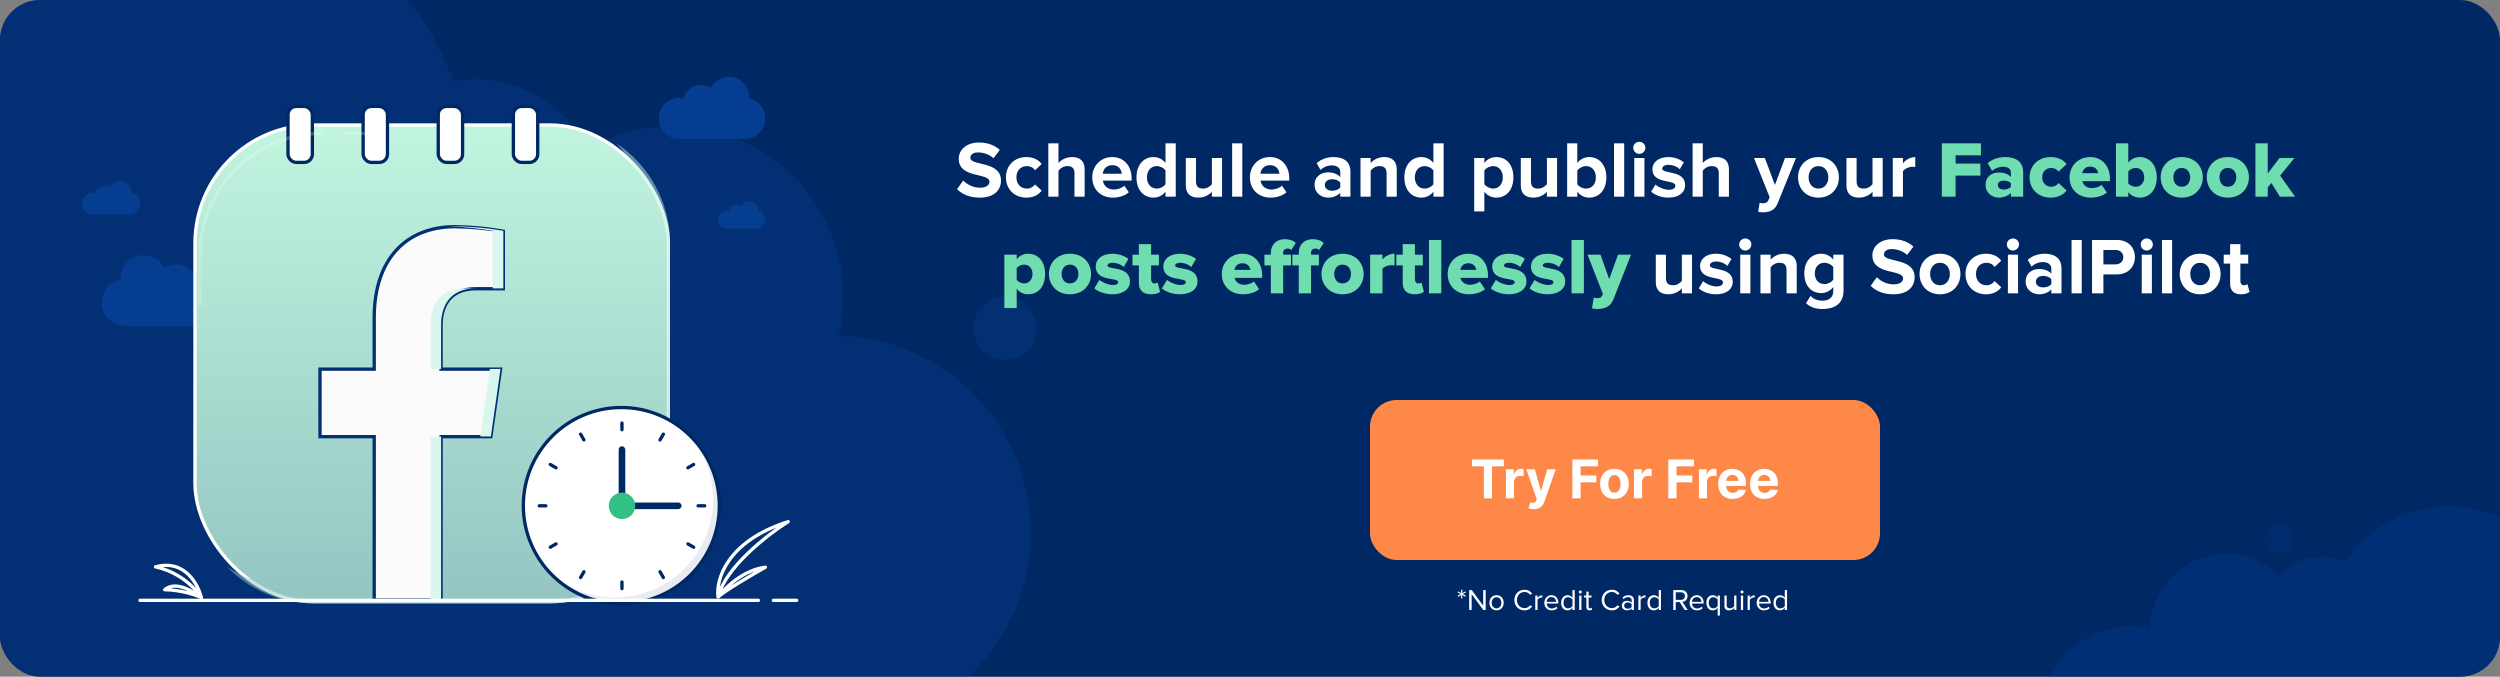 <?xml version="1.0" encoding="UTF-8"?>
<svg xmlns="http://www.w3.org/2000/svg" width="750" height="203" viewBox="0 0 750 203" fill="none">
  <rect x="0" y="0" width="750" height="203" fill="#808080" stroke="none"/>
  <g clip-path="url(#clip0_815_18637)">
    <rect width="750" height="203" rx="8" fill="#002864"></rect>
    <g opacity="0.5">
      <path d="M-28.794 -3.679C-28.328 -1.063 -27.488 1.392 -26.34 3.641C-27.821 3.739 -29.311 3.919 -30.807 4.186C-52.714 8.093 -67.306 29.02 -63.399 50.927C-61.762 60.107 -57.137 68.002 -50.703 73.79C-59.802 81.89 -65.035 93.945 -64.135 106.701C-65.205 106.636 -66.3 106.696 -67.401 106.892C-74.887 108.227 -79.872 115.377 -78.537 122.862C-78.02 125.764 -76.628 128.291 -74.681 130.219C-84.754 140.053 -89.939 154.542 -87.281 169.445C-83.852 188.673 -68.413 202.738 -50.064 205.298C-45.708 221.423 -29.664 231.82 -12.91 228.832C-9.293 228.186 -5.922 226.967 -2.875 225.284C-2.816 225.965 -2.726 226.649 -2.604 227.335C-0.423 239.566 11.261 247.714 23.493 245.532C27.75 244.773 31.512 242.863 34.516 240.18L176.116 234.401C183.655 237.958 192.332 239.292 201.163 237.717C206.036 236.848 210.56 235.163 214.617 232.829L217.852 232.697L218.151 230.55C223.529 226.68 227.888 221.587 230.89 215.752C240.09 218.92 250.201 219.856 260.459 218.026C292.59 212.296 313.992 181.603 308.262 149.472C303.242 121.325 279.066 101.412 251.548 100.758C253.139 94.125 253.418 87.062 252.144 79.918C247.195 52.168 220.688 33.685 192.939 38.634C186.976 39.697 181.442 41.755 176.476 44.608C168.917 30.213 152.809 21.609 135.973 24.247C122.413 -13.612 83.141 -37.285 42.228 -29.988C33.981 -28.518 26.232 -25.889 19.117 -22.3C13.592 -31.011 3.174 -35.984 -7.609 -34.06C-21.849 -31.521 -31.334 -17.918 -28.794 -3.679Z" fill="#053883"></path>
      <path d="M-21.843 249.522C-20.736 255.729 -14.806 259.864 -8.599 258.757C-2.392 257.65 1.742 251.721 0.635 245.513C-0.472 239.306 -6.401 235.172 -12.608 236.279C-18.815 237.386 -22.95 243.315 -21.843 249.522Z" fill="#053883"></path>
    </g>
    <rect x="411" y="120" width="153" height="48" rx="8" fill="#FE8848"></rect>
    <path d="M441.599 139.892V137.864H451.156V139.892H447.594V149.5H445.162V139.892H441.599ZM451.778 149.5V140.773H454.125V142.295H454.216C454.375 141.754 454.642 141.345 455.017 141.068C455.392 140.788 455.824 140.648 456.312 140.648C456.434 140.648 456.564 140.655 456.705 140.67C456.845 140.686 456.968 140.706 457.074 140.733V142.881C456.96 142.847 456.803 142.816 456.602 142.79C456.402 142.763 456.218 142.75 456.051 142.75C455.695 142.75 455.377 142.828 455.097 142.983C454.82 143.134 454.6 143.347 454.438 143.619C454.278 143.892 454.199 144.206 454.199 144.562V149.5H451.778ZM460.085 152.773C459.778 152.773 459.491 152.748 459.222 152.699C458.956 152.653 458.737 152.595 458.562 152.523L459.108 150.716C459.392 150.803 459.648 150.85 459.875 150.858C460.106 150.866 460.305 150.813 460.472 150.699C460.642 150.585 460.78 150.392 460.886 150.119L461.028 149.75L457.898 140.773H460.443L462.25 147.182H462.341L464.165 140.773H466.727L463.335 150.443C463.172 150.913 462.951 151.322 462.67 151.67C462.394 152.023 462.044 152.294 461.619 152.483C461.195 152.676 460.684 152.773 460.085 152.773ZM471.714 149.5V137.864H479.419V139.892H474.175V142.665H478.908V144.693H474.175V149.5H471.714ZM484.331 149.67C483.448 149.67 482.685 149.483 482.041 149.108C481.401 148.729 480.907 148.203 480.558 147.528C480.21 146.85 480.036 146.064 480.036 145.17C480.036 144.269 480.21 143.481 480.558 142.807C480.907 142.129 481.401 141.602 482.041 141.227C482.685 140.848 483.448 140.659 484.331 140.659C485.214 140.659 485.975 140.848 486.615 141.227C487.259 141.602 487.755 142.129 488.104 142.807C488.452 143.481 488.626 144.269 488.626 145.17C488.626 146.064 488.452 146.85 488.104 147.528C487.755 148.203 487.259 148.729 486.615 149.108C485.975 149.483 485.214 149.67 484.331 149.67ZM484.342 147.795C484.744 147.795 485.079 147.682 485.348 147.455C485.617 147.223 485.82 146.909 485.956 146.511C486.096 146.114 486.166 145.661 486.166 145.153C486.166 144.646 486.096 144.193 485.956 143.795C485.82 143.398 485.617 143.083 485.348 142.852C485.079 142.621 484.744 142.506 484.342 142.506C483.937 142.506 483.596 142.621 483.32 142.852C483.047 143.083 482.84 143.398 482.7 143.795C482.564 144.193 482.496 144.646 482.496 145.153C482.496 145.661 482.564 146.114 482.7 146.511C482.84 146.909 483.047 147.223 483.32 147.455C483.596 147.682 483.937 147.795 484.342 147.795ZM490.2 149.5V140.773H492.547V142.295H492.638C492.797 141.754 493.064 141.345 493.439 141.068C493.814 140.788 494.246 140.648 494.734 140.648C494.856 140.648 494.986 140.655 495.126 140.67C495.267 140.686 495.39 140.706 495.496 140.733V142.881C495.382 142.847 495.225 142.816 495.024 142.79C494.823 142.763 494.64 142.75 494.473 142.75C494.117 142.75 493.799 142.828 493.518 142.983C493.242 143.134 493.022 143.347 492.859 143.619C492.7 143.892 492.621 144.206 492.621 144.562V149.5H490.2ZM500.496 149.5V137.864H508.2V139.892H502.956V142.665H507.689V144.693H502.956V149.5H500.496ZM509.669 149.5V140.773H512.016V142.295H512.107C512.266 141.754 512.533 141.345 512.908 141.068C513.283 140.788 513.714 140.648 514.203 140.648C514.324 140.648 514.455 140.655 514.595 140.67C514.735 140.686 514.858 140.706 514.964 140.733V142.881C514.851 142.847 514.694 142.816 514.493 142.79C514.292 142.763 514.108 142.75 513.942 142.75C513.586 142.75 513.268 142.828 512.987 142.983C512.711 143.134 512.491 143.347 512.328 143.619C512.169 143.892 512.089 144.206 512.089 144.562V149.5H509.669ZM519.787 149.67C518.889 149.67 518.116 149.489 517.469 149.125C516.825 148.758 516.329 148.239 515.98 147.568C515.632 146.894 515.457 146.097 515.457 145.176C515.457 144.278 515.632 143.491 515.98 142.812C516.329 142.134 516.819 141.606 517.452 141.227C518.088 140.848 518.834 140.659 519.69 140.659C520.266 140.659 520.802 140.752 521.298 140.938C521.798 141.119 522.234 141.394 522.605 141.761C522.98 142.129 523.272 142.591 523.48 143.148C523.688 143.701 523.793 144.348 523.793 145.091V145.756H516.423V144.256H521.514C521.514 143.907 521.438 143.598 521.287 143.33C521.135 143.061 520.925 142.85 520.656 142.699C520.391 142.544 520.082 142.466 519.73 142.466C519.363 142.466 519.037 142.551 518.753 142.722C518.473 142.888 518.253 143.114 518.094 143.398C517.935 143.678 517.853 143.991 517.849 144.335V145.761C517.849 146.193 517.929 146.566 518.088 146.881C518.251 147.195 518.48 147.438 518.776 147.608C519.071 147.778 519.421 147.864 519.827 147.864C520.096 147.864 520.342 147.826 520.565 147.75C520.789 147.674 520.98 147.561 521.139 147.409C521.298 147.258 521.42 147.072 521.503 146.852L523.741 147C523.628 147.538 523.395 148.008 523.043 148.409C522.694 148.807 522.243 149.117 521.69 149.341C521.141 149.561 520.507 149.67 519.787 149.67ZM529.349 149.67C528.452 149.67 527.679 149.489 527.031 149.125C526.387 148.758 525.891 148.239 525.543 147.568C525.194 146.894 525.02 146.097 525.02 145.176C525.02 144.278 525.194 143.491 525.543 142.812C525.891 142.134 526.382 141.606 527.014 141.227C527.651 140.848 528.397 140.659 529.253 140.659C529.829 140.659 530.365 140.752 530.861 140.938C531.361 141.119 531.796 141.394 532.168 141.761C532.543 142.129 532.834 142.591 533.043 143.148C533.251 143.701 533.355 144.348 533.355 145.091V145.756H525.986V144.256H531.077C531.077 143.907 531.001 143.598 530.849 143.33C530.698 143.061 530.488 142.85 530.219 142.699C529.954 142.544 529.645 142.466 529.293 142.466C528.925 142.466 528.599 142.551 528.315 142.722C528.035 142.888 527.815 143.114 527.656 143.398C527.497 143.678 527.416 143.991 527.412 144.335V145.761C527.412 146.193 527.491 146.566 527.651 146.881C527.813 147.195 528.043 147.438 528.338 147.608C528.634 147.778 528.984 147.864 529.389 147.864C529.658 147.864 529.904 147.826 530.128 147.75C530.351 147.674 530.543 147.561 530.702 147.409C530.861 147.258 530.982 147.072 531.065 146.852L533.304 147C533.19 147.538 532.957 148.008 532.605 148.409C532.257 148.807 531.806 149.117 531.253 149.341C530.704 149.561 530.069 149.67 529.349 149.67Z" fill="white"></path>
    <circle opacity="0.5" cx="301.5" cy="98.5" r="9.5" fill="#053883"></circle>
    <path d="M293.889 59.288C298.209 59.288 300.297 57.08 300.297 54.152C300.297 48.176 291.105 49.88 291.105 47.336C291.105 46.376 291.921 45.728 293.385 45.728C295.017 45.728 296.745 46.28 298.041 47.48L299.937 44.984C298.353 43.52 296.241 42.752 293.697 42.752C289.929 42.752 287.625 44.96 287.625 47.624C287.625 53.648 296.841 51.704 296.841 54.536C296.841 55.448 295.929 56.312 294.057 56.312C291.849 56.312 290.097 55.328 288.969 54.152L287.121 56.744C288.609 58.256 290.817 59.288 293.889 59.288ZM307.92 59.288C310.296 59.288 311.736 58.256 312.504 57.176L310.512 55.328C309.96 56.096 309.12 56.576 308.064 56.576C306.216 56.576 304.92 55.208 304.92 53.192C304.92 51.176 306.216 49.832 308.064 49.832C309.12 49.832 309.96 50.264 310.512 51.08L312.504 49.208C311.736 48.152 310.296 47.12 307.92 47.12C304.344 47.12 301.776 49.64 301.776 53.192C301.776 56.768 304.344 59.288 307.92 59.288ZM325.392 59V50.768C325.392 48.512 324.168 47.12 321.624 47.12C319.728 47.12 318.288 48.032 317.544 48.92V42.992H314.496V59H317.544V51.2C318.072 50.504 319.008 49.832 320.184 49.832C321.504 49.832 322.344 50.336 322.344 51.944V59H325.392ZM333.866 59.288C335.666 59.288 337.49 58.736 338.642 57.68L337.298 55.712C336.554 56.432 335.186 56.864 334.202 56.864C332.234 56.864 331.058 55.64 330.866 54.176H339.482V53.504C339.482 49.712 337.13 47.12 333.674 47.12C330.146 47.12 327.674 49.832 327.674 53.192C327.674 56.912 330.338 59.288 333.866 59.288ZM336.53 52.112H330.818C330.962 50.96 331.778 49.544 333.674 49.544C335.69 49.544 336.458 51.008 336.53 52.112ZM352.724 59V42.992H349.652V48.896C348.74 47.72 347.444 47.12 346.076 47.12C343.124 47.12 340.94 49.424 340.94 53.216C340.94 57.08 343.148 59.288 346.076 59.288C347.468 59.288 348.74 58.664 349.652 57.512V59H352.724ZM347.012 56.576C345.284 56.576 344.084 55.208 344.084 53.216C344.084 51.2 345.284 49.832 347.012 49.832C348.044 49.832 349.148 50.384 349.652 51.152V55.256C349.148 56.024 348.044 56.576 347.012 56.576ZM366.618 59V47.408H363.57V55.256C363.042 55.928 362.106 56.576 360.93 56.576C359.634 56.576 358.794 56.048 358.794 54.44V47.408H355.746V55.64C355.746 57.896 356.946 59.288 359.49 59.288C361.386 59.288 362.778 58.424 363.57 57.536V59H366.618ZM372.693 59V42.992H369.645V59H372.693ZM381.163 59.288C382.963 59.288 384.787 58.736 385.939 57.68L384.595 55.712C383.851 56.432 382.483 56.864 381.499 56.864C379.531 56.864 378.355 55.64 378.163 54.176H386.779V53.504C386.779 49.712 384.427 47.12 380.971 47.12C377.443 47.12 374.971 49.832 374.971 53.192C374.971 56.912 377.635 59.288 381.163 59.288ZM383.827 52.112H378.115C378.259 50.96 379.075 49.544 380.971 49.544C382.987 49.544 383.755 51.008 383.827 52.112ZM405.129 59V51.512C405.129 48.176 402.705 47.12 400.065 47.12C398.241 47.12 396.417 47.696 395.001 48.944L396.153 50.984C397.137 50.072 398.289 49.616 399.537 49.616C401.073 49.616 402.081 50.384 402.081 51.56V53.12C401.313 52.208 399.945 51.704 398.409 51.704C396.561 51.704 394.377 52.736 394.377 55.448C394.377 58.04 396.561 59.288 398.409 59.288C399.921 59.288 401.289 58.736 402.081 57.8V59H405.129ZM399.633 57.224C398.433 57.224 397.449 56.6 397.449 55.52C397.449 54.392 398.433 53.768 399.633 53.768C400.617 53.768 401.577 54.104 402.081 54.776V56.216C401.577 56.888 400.617 57.224 399.633 57.224ZM419.025 59V50.816C419.025 48.56 417.801 47.12 415.257 47.12C413.361 47.12 411.945 48.032 411.201 48.92V47.408H408.153V59H411.201V51.2C411.705 50.504 412.641 49.832 413.841 49.832C415.137 49.832 415.977 50.384 415.977 51.992V59H419.025ZM433.091 59V42.992H430.019V48.896C429.107 47.72 427.811 47.12 426.443 47.12C423.491 47.12 421.307 49.424 421.307 53.216C421.307 57.08 423.515 59.288 426.443 59.288C427.835 59.288 429.107 58.664 430.019 57.512V59H433.091ZM427.379 56.576C425.651 56.576 424.451 55.208 424.451 53.216C424.451 51.2 425.651 49.832 427.379 49.832C428.411 49.832 429.515 50.384 430.019 51.152V55.256C429.515 56.024 428.411 56.576 427.379 56.576ZM448.878 59.288C451.854 59.288 454.014 57.056 454.014 53.192C454.014 49.328 451.854 47.12 448.878 47.12C447.462 47.12 446.19 47.744 445.302 48.872V47.408H442.254V63.416H445.302V57.512C446.238 58.712 447.51 59.288 448.878 59.288ZM447.918 56.576C446.934 56.576 445.806 55.976 445.302 55.256V51.152C445.806 50.408 446.934 49.832 447.918 49.832C449.67 49.832 450.846 51.2 450.846 53.192C450.846 55.208 449.67 56.576 447.918 56.576ZM467.118 59V47.408H464.07V55.256C463.542 55.928 462.606 56.576 461.43 56.576C460.134 56.576 459.294 56.048 459.294 54.44V47.408H456.246V55.64C456.246 57.896 457.446 59.288 459.99 59.288C461.886 59.288 463.278 58.424 464.07 57.536V59H467.118ZM473.193 55.28V51.176C473.697 50.408 474.825 49.832 475.809 49.832C477.585 49.832 478.761 51.2 478.761 53.216C478.761 55.232 477.585 56.576 475.809 56.576C474.825 56.576 473.697 56.024 473.193 55.28ZM473.193 59V57.512C474.105 58.664 475.377 59.288 476.769 59.288C479.697 59.288 481.905 57.08 481.905 53.216C481.905 49.424 479.721 47.12 476.769 47.12C475.401 47.12 474.105 47.72 473.193 48.896V42.992H470.145V59H473.193ZM487.255 59V42.992H484.207V59H487.255ZM491.79 46.16C492.798 46.16 493.614 45.344 493.614 44.336C493.614 43.328 492.798 42.536 491.79 42.536C490.806 42.536 489.966 43.328 489.966 44.336C489.966 45.344 490.806 46.16 491.79 46.16ZM493.326 59V47.408H490.278V59H493.326ZM500.524 59.288C503.74 59.288 505.54 57.68 505.54 55.568C505.54 50.888 498.676 52.328 498.676 50.6C498.676 49.952 499.396 49.448 500.5 49.448C501.916 49.448 503.236 50.048 503.932 50.792L505.156 48.704C504.004 47.792 502.444 47.12 500.476 47.12C497.428 47.12 495.724 48.824 495.724 50.768C495.724 55.328 502.612 53.768 502.612 55.688C502.612 56.408 501.988 56.936 500.668 56.936C499.228 56.936 497.5 56.144 496.66 55.352L495.34 57.488C496.564 58.616 498.508 59.288 500.524 59.288ZM518.681 59V50.768C518.681 48.512 517.457 47.12 514.913 47.12C513.017 47.12 511.577 48.032 510.833 48.92V42.992H507.785V59H510.833V51.2C511.361 50.504 512.297 49.832 513.473 49.832C514.793 49.832 515.633 50.336 515.633 51.944V59H518.681ZM527.44 63.536C527.824 63.632 528.592 63.704 528.952 63.704C530.944 63.656 532.48 63.08 533.344 60.896L538.792 47.408H535.504L532.48 55.472L529.456 47.408H526.192L530.896 59.168L530.464 60.152C530.176 60.776 529.648 60.992 528.856 60.992C528.568 60.992 528.16 60.92 527.896 60.8L527.44 63.536ZM545.529 59.288C549.369 59.288 551.673 56.504 551.673 53.192C551.673 49.904 549.369 47.12 545.529 47.12C541.713 47.12 539.409 49.904 539.409 53.192C539.409 56.504 541.713 59.288 545.529 59.288ZM545.529 56.576C543.633 56.576 542.577 55.016 542.577 53.192C542.577 51.392 543.633 49.832 545.529 49.832C547.425 49.832 548.505 51.392 548.505 53.192C548.505 55.016 547.425 56.576 545.529 56.576ZM564.806 59V47.408H561.758V55.256C561.23 55.928 560.294 56.576 559.118 56.576C557.822 56.576 556.982 56.048 556.982 54.44V47.408H553.934V55.64C553.934 57.896 555.134 59.288 557.678 59.288C559.574 59.288 560.966 58.424 561.758 57.536V59H564.806ZM570.88 59V51.344C571.384 50.6 572.728 50.024 573.736 50.024C574.072 50.024 574.36 50.048 574.576 50.096V47.12C573.136 47.12 571.696 47.96 570.88 48.992V47.408H567.832V59H570.88ZM507.607 88V76.408H504.559V84.256C504.031 84.928 503.095 85.576 501.919 85.576C500.623 85.576 499.783 85.048 499.783 83.44V76.408H496.735V84.64C496.735 86.896 497.935 88.288 500.479 88.288C502.375 88.288 503.767 87.424 504.559 86.536V88H507.607ZM514.809 88.288C518.025 88.288 519.825 86.68 519.825 84.568C519.825 79.888 512.961 81.328 512.961 79.6C512.961 78.952 513.681 78.448 514.785 78.448C516.201 78.448 517.521 79.048 518.217 79.792L519.441 77.704C518.289 76.792 516.729 76.12 514.761 76.12C511.713 76.12 510.009 77.824 510.009 79.768C510.009 84.328 516.897 82.768 516.897 84.688C516.897 85.408 516.273 85.936 514.953 85.936C513.513 85.936 511.785 85.144 510.945 84.352L509.625 86.488C510.849 87.616 512.793 88.288 514.809 88.288ZM523.583 75.16C524.591 75.16 525.407 74.344 525.407 73.336C525.407 72.328 524.591 71.536 523.583 71.536C522.599 71.536 521.759 72.328 521.759 73.336C521.759 74.344 522.599 75.16 523.583 75.16ZM525.119 88V76.408H522.071V88H525.119ZM539.013 88V79.816C539.013 77.56 537.789 76.12 535.245 76.12C533.349 76.12 531.933 77.032 531.189 77.92V76.408H528.141V88H531.189V80.2C531.693 79.504 532.629 78.832 533.829 78.832C535.125 78.832 535.965 79.384 535.965 80.992V88H539.013ZM546.791 92.704C549.647 92.704 553.055 91.624 553.055 87.208V76.408H549.983V77.896C549.047 76.72 547.799 76.12 546.407 76.12C543.479 76.12 541.295 78.232 541.295 82.024C541.295 85.888 543.503 87.928 546.407 87.928C547.823 87.928 549.071 87.256 549.983 86.104V87.28C549.983 89.56 548.255 90.208 546.791 90.208C545.327 90.208 544.103 89.8 543.167 88.768L541.799 90.976C543.263 92.248 544.799 92.704 546.791 92.704ZM547.367 85.216C545.639 85.216 544.439 84.016 544.439 82.024C544.439 80.032 545.639 78.832 547.367 78.832C548.375 78.832 549.479 79.384 549.983 80.152V83.896C549.479 84.64 548.375 85.216 547.367 85.216ZM567.979 88.288C572.299 88.288 574.387 86.08 574.387 83.152C574.387 77.176 565.195 78.88 565.195 76.336C565.195 75.376 566.011 74.728 567.475 74.728C569.107 74.728 570.835 75.28 572.131 76.48L574.027 73.984C572.443 72.52 570.331 71.752 567.787 71.752C564.019 71.752 561.715 73.96 561.715 76.624C561.715 82.648 570.931 80.704 570.931 83.536C570.931 84.448 570.019 85.312 568.147 85.312C565.939 85.312 564.187 84.328 563.059 83.152L561.211 85.744C562.699 87.256 564.907 88.288 567.979 88.288ZM581.986 88.288C585.826 88.288 588.13 85.504 588.13 82.192C588.13 78.904 585.826 76.12 581.986 76.12C578.17 76.12 575.866 78.904 575.866 82.192C575.866 85.504 578.17 88.288 581.986 88.288ZM581.986 85.576C580.09 85.576 579.034 84.016 579.034 82.192C579.034 80.392 580.09 78.832 581.986 78.832C583.882 78.832 584.962 80.392 584.962 82.192C584.962 84.016 583.882 85.576 581.986 85.576ZM595.791 88.288C598.167 88.288 599.607 87.256 600.375 86.176L598.383 84.328C597.831 85.096 596.991 85.576 595.935 85.576C594.087 85.576 592.791 84.208 592.791 82.192C592.791 80.176 594.087 78.832 595.935 78.832C596.991 78.832 597.831 79.264 598.383 80.08L600.375 78.208C599.607 77.152 598.167 76.12 595.791 76.12C592.215 76.12 589.647 78.64 589.647 82.192C589.647 85.768 592.215 88.288 595.791 88.288ZM603.879 75.16C604.887 75.16 605.703 74.344 605.703 73.336C605.703 72.328 604.887 71.536 603.879 71.536C602.895 71.536 602.055 72.328 602.055 73.336C602.055 74.344 602.895 75.16 603.879 75.16ZM605.415 88V76.408H602.367V88H605.415ZM618.446 88V80.512C618.446 77.176 616.022 76.12 613.382 76.12C611.558 76.12 609.734 76.696 608.318 77.944L609.47 79.984C610.454 79.072 611.606 78.616 612.854 78.616C614.39 78.616 615.398 79.384 615.398 80.56V82.12C614.63 81.208 613.262 80.704 611.726 80.704C609.878 80.704 607.694 81.736 607.694 84.448C607.694 87.04 609.878 88.288 611.726 88.288C613.238 88.288 614.606 87.736 615.398 86.8V88H618.446ZM612.95 86.224C611.75 86.224 610.766 85.6 610.766 84.52C610.766 83.392 611.75 82.768 612.95 82.768C613.934 82.768 614.894 83.104 615.398 83.776V85.216C614.894 85.888 613.934 86.224 612.95 86.224ZM624.517 88V71.992H621.469V88H624.517ZM631.019 88V82.312H635.099C638.555 82.312 640.475 79.936 640.475 77.152C640.475 74.344 638.579 71.992 635.099 71.992H627.611V88H631.019ZM634.643 79.312H631.019V74.992H634.643C635.987 74.992 636.995 75.808 636.995 77.152C636.995 78.472 635.987 79.312 634.643 79.312ZM644.028 75.16C645.036 75.16 645.852 74.344 645.852 73.336C645.852 72.328 645.036 71.536 644.028 71.536C643.044 71.536 642.204 72.328 642.204 73.336C642.204 74.344 643.044 75.16 644.028 75.16ZM645.564 88V76.408H642.516V88H645.564ZM651.634 88V71.992H648.586V88H651.634ZM660.033 88.288C663.873 88.288 666.177 85.504 666.177 82.192C666.177 78.904 663.873 76.12 660.033 76.12C656.217 76.12 653.913 78.904 653.913 82.192C653.913 85.504 656.217 88.288 660.033 88.288ZM660.033 85.576C658.137 85.576 657.081 84.016 657.081 82.192C657.081 80.392 658.137 78.832 660.033 78.832C661.929 78.832 663.009 80.392 663.009 82.192C663.009 84.016 661.929 85.576 660.033 85.576ZM672.326 88.288C673.598 88.288 674.414 87.952 674.87 87.544L674.222 85.24C674.054 85.408 673.622 85.576 673.166 85.576C672.494 85.576 672.11 85.024 672.11 84.304V79.072H674.462V76.408H672.11V73.24H669.038V76.408H667.118V79.072H669.038V85.12C669.038 87.184 670.19 88.288 672.326 88.288Z" fill="white"></path>
    <path d="M586.677 59V52.688H594.117V49.088H586.677V46.592H594.285V42.992H582.549V59H586.677ZM606.958 59V51.752C606.958 48.152 604.342 47.12 601.558 47.12C599.782 47.12 597.79 47.648 596.302 48.92L597.622 51.248C598.558 50.456 599.758 50.024 600.91 50.024C602.398 50.024 603.262 50.696 603.262 51.704V53.096C602.566 52.232 601.198 51.752 599.662 51.752C597.886 51.752 595.678 52.664 595.678 55.472C595.678 58.088 597.886 59.288 599.662 59.288C601.15 59.288 602.542 58.712 603.262 57.848V59H606.958ZM601.198 56.864C600.214 56.864 599.35 56.432 599.35 55.52C599.35 54.608 600.214 54.176 601.198 54.176C602.014 54.176 602.878 54.464 603.262 54.992V56.024C602.878 56.576 602.014 56.864 601.198 56.864ZM615.209 59.288C617.705 59.288 619.265 58.16 619.961 57.152L617.561 54.896C617.105 55.544 616.361 56.024 615.377 56.024C613.841 56.024 612.665 54.944 612.665 53.192C612.665 51.44 613.841 50.384 615.377 50.384C616.361 50.384 617.105 50.816 617.561 51.488L619.961 49.256C619.265 48.224 617.705 47.12 615.209 47.12C611.585 47.12 608.873 49.568 608.873 53.192C608.873 56.84 611.585 59.288 615.209 59.288ZM627.209 59.288C628.985 59.288 630.905 58.784 632.057 57.752L630.497 55.448C629.849 56.072 628.433 56.432 627.617 56.432C625.937 56.432 624.929 55.448 624.713 54.368H632.969V53.576C632.969 49.64 630.473 47.12 627.041 47.12C623.417 47.12 620.873 49.832 620.873 53.192C620.873 56.96 623.633 59.288 627.209 59.288ZM629.441 51.968H624.665C624.809 51.128 625.433 49.976 627.041 49.976C628.745 49.976 629.345 51.152 629.441 51.968ZM638.485 54.992V51.44C638.941 50.816 639.901 50.384 640.693 50.384C642.157 50.384 643.261 51.464 643.261 53.192C643.261 54.944 642.157 56.024 640.693 56.024C639.901 56.024 638.941 55.616 638.485 54.992ZM638.485 59V57.656C639.445 58.76 640.621 59.288 641.917 59.288C644.773 59.288 647.029 57.128 647.029 53.192C647.029 49.4 644.797 47.12 641.917 47.12C640.645 47.12 639.397 47.624 638.485 48.776V42.992H634.789V59H638.485ZM654.513 59.288C658.497 59.288 660.849 56.456 660.849 53.192C660.849 49.928 658.497 47.12 654.513 47.12C650.577 47.12 648.201 49.928 648.201 53.192C648.201 56.456 650.577 59.288 654.513 59.288ZM654.513 56.024C652.905 56.024 652.017 54.752 652.017 53.192C652.017 51.656 652.905 50.384 654.513 50.384C656.145 50.384 657.057 51.656 657.057 53.192C657.057 54.752 656.145 56.024 654.513 56.024ZM668.341 59.288C672.325 59.288 674.677 56.456 674.677 53.192C674.677 49.928 672.325 47.12 668.341 47.12C664.405 47.12 662.029 49.928 662.029 53.192C662.029 56.456 664.405 59.288 668.341 59.288ZM668.341 56.024C666.733 56.024 665.845 54.752 665.845 53.192C665.845 51.656 666.733 50.384 668.341 50.384C669.973 50.384 670.885 51.656 670.885 53.192C670.885 54.752 669.973 56.024 668.341 56.024ZM688.529 59L684.041 52.688L688.313 47.408H683.849L680.321 52.04V42.992H676.625V59H680.321V56.216L681.425 54.896L683.969 59H688.529ZM308.437 88.288C311.341 88.288 313.525 86.128 313.525 82.192C313.525 78.28 311.341 76.12 308.437 76.12C307.117 76.12 305.917 76.648 305.005 77.752V76.408H301.309V92.416H305.005V86.632C305.965 87.784 307.141 88.288 308.437 88.288ZM307.213 85.024C306.421 85.024 305.461 84.568 305.005 83.968V80.44C305.461 79.816 306.421 79.384 307.213 79.384C308.653 79.384 309.757 80.464 309.757 82.192C309.757 83.944 308.653 85.024 307.213 85.024ZM320.986 88.288C324.97 88.288 327.322 85.456 327.322 82.192C327.322 78.928 324.97 76.12 320.986 76.12C317.05 76.12 314.674 78.928 314.674 82.192C314.674 85.456 317.05 88.288 320.986 88.288ZM320.986 85.024C319.378 85.024 318.49 83.752 318.49 82.192C318.49 80.656 319.378 79.384 320.986 79.384C322.618 79.384 323.53 80.656 323.53 82.192C323.53 83.752 322.618 85.024 320.986 85.024ZM333.71 88.288C337.046 88.288 338.99 86.656 338.99 84.448C338.99 79.696 332.246 81.016 332.246 79.672C332.246 79.192 332.846 78.832 333.71 78.832C335.102 78.832 336.422 79.432 337.118 80.104L338.534 77.656C337.286 76.744 335.63 76.12 333.686 76.12C330.47 76.12 328.718 77.896 328.718 79.936C328.718 84.592 335.462 83.104 335.462 84.616C335.462 85.144 335.006 85.504 333.902 85.504C332.534 85.504 330.686 84.736 329.822 83.968L328.286 86.512C329.51 87.592 331.646 88.288 333.71 88.288ZM345.287 88.288C346.655 88.288 347.567 87.952 348.023 87.52L347.303 84.736C347.183 84.88 346.775 85.024 346.367 85.024C345.719 85.024 345.335 84.52 345.335 83.848V79.624H347.687V76.408H345.335V73.24H341.663V76.408H339.743V79.624H341.663V84.88C341.663 87.112 342.935 88.288 345.287 88.288ZM353.983 88.288C357.319 88.288 359.263 86.656 359.263 84.448C359.263 79.696 352.519 81.016 352.519 79.672C352.519 79.192 353.119 78.832 353.983 78.832C355.375 78.832 356.695 79.432 357.391 80.104L358.807 77.656C357.559 76.744 355.903 76.12 353.959 76.12C350.743 76.12 348.991 77.896 348.991 79.936C348.991 84.592 355.735 83.104 355.735 84.616C355.735 85.144 355.279 85.504 354.175 85.504C352.807 85.504 350.959 84.736 350.095 83.968L348.559 86.512C349.783 87.592 351.919 88.288 353.983 88.288ZM372.877 88.288C374.653 88.288 376.573 87.784 377.725 86.752L376.165 84.448C375.517 85.072 374.101 85.432 373.285 85.432C371.605 85.432 370.597 84.448 370.381 83.368H378.637V82.576C378.637 78.64 376.141 76.12 372.709 76.12C369.085 76.12 366.541 78.832 366.541 82.192C366.541 85.96 369.301 88.288 372.877 88.288ZM375.109 80.968H370.333C370.477 80.128 371.101 78.976 372.709 78.976C374.413 78.976 375.013 80.152 375.109 80.968ZM384.945 88V79.624H387.297V76.408H384.945V75.832C384.945 75.016 385.521 74.56 386.217 74.56C386.745 74.56 387.081 74.704 387.369 75.016L388.737 72.904C387.945 72.088 386.649 71.752 385.401 71.752C382.977 71.752 381.249 73.384 381.249 75.832V76.408H379.329V79.624H381.249V88H384.945ZM393.321 88V79.624H395.673V76.408H393.321V75.832C393.321 75.016 393.897 74.56 394.593 74.56C395.121 74.56 395.457 74.704 395.745 75.016L397.113 72.904C396.321 72.088 395.025 71.752 393.777 71.752C391.353 71.752 389.625 73.384 389.625 75.832V76.408H387.705V79.624H389.625V88H393.321ZM402.759 88.288C406.743 88.288 409.095 85.456 409.095 82.192C409.095 78.928 406.743 76.12 402.759 76.12C398.823 76.12 396.447 78.928 396.447 82.192C396.447 85.456 398.823 88.288 402.759 88.288ZM402.759 85.024C401.151 85.024 400.263 83.752 400.263 82.192C400.263 80.656 401.151 79.384 402.759 79.384C404.391 79.384 405.303 80.656 405.303 82.192C405.303 83.752 404.391 85.024 402.759 85.024ZM414.739 88V80.608C415.219 79.96 416.491 79.552 417.451 79.552C417.835 79.552 418.147 79.6 418.363 79.648V76.096C416.971 76.096 415.507 76.888 414.739 77.824V76.408H411.043V88H414.739ZM424.435 88.288C425.803 88.288 426.715 87.952 427.171 87.52L426.451 84.736C426.331 84.88 425.923 85.024 425.515 85.024C424.867 85.024 424.483 84.52 424.483 83.848V79.624H426.835V76.408H424.483V73.24H420.811V76.408H418.891V79.624H420.811V84.88C420.811 87.112 422.083 88.288 424.435 88.288ZM432.388 88V71.992H428.692V88H432.388ZM440.635 88.288C442.411 88.288 444.331 87.784 445.483 86.752L443.923 84.448C443.275 85.072 441.859 85.432 441.043 85.432C439.363 85.432 438.355 84.448 438.139 83.368H446.395V82.576C446.395 78.64 443.899 76.12 440.467 76.12C436.843 76.12 434.299 78.832 434.299 82.192C434.299 85.96 437.059 88.288 440.635 88.288ZM442.867 80.968H438.091C438.235 80.128 438.859 78.976 440.467 78.976C442.171 78.976 442.771 80.152 442.867 80.968ZM452.655 88.288C455.991 88.288 457.935 86.656 457.935 84.448C457.935 79.696 451.191 81.016 451.191 79.672C451.191 79.192 451.791 78.832 452.655 78.832C454.047 78.832 455.367 79.432 456.063 80.104L457.479 77.656C456.231 76.744 454.575 76.12 452.631 76.12C449.415 76.12 447.663 77.896 447.663 79.936C447.663 84.592 454.407 83.104 454.407 84.616C454.407 85.144 453.951 85.504 452.847 85.504C451.479 85.504 449.631 84.736 448.767 83.968L447.231 86.512C448.455 87.592 450.591 88.288 452.655 88.288ZM464.28 88.288C467.616 88.288 469.56 86.656 469.56 84.448C469.56 79.696 462.816 81.016 462.816 79.672C462.816 79.192 463.416 78.832 464.28 78.832C465.672 78.832 466.992 79.432 467.688 80.104L469.104 77.656C467.856 76.744 466.2 76.12 464.256 76.12C461.04 76.12 459.288 77.896 459.288 79.936C459.288 84.592 466.032 83.104 466.032 84.616C466.032 85.144 465.576 85.504 464.472 85.504C463.104 85.504 461.256 84.736 460.392 83.968L458.856 86.512C460.08 87.592 462.216 88.288 464.28 88.288ZM475.161 88V71.992H471.465V88H475.161ZM477.6 92.512C477.984 92.632 478.848 92.704 479.184 92.704C481.392 92.656 483.144 92.104 484.08 89.656L489.312 76.408H485.4L482.76 83.752L480.144 76.408H476.256L480.864 88.168L480.6 88.792C480.408 89.272 479.88 89.44 479.04 89.44C478.752 89.44 478.392 89.368 478.128 89.224L477.6 92.512Z" fill="#6FDDAF"></path>
    <path opacity="0.5" d="M750.39 155.419C733.476 147.676 713.806 153.538 703.69 168.427C696.689 165.399 688.745 167.324 683.857 172.716C682.024 170.924 679.856 169.412 677.391 168.283C665.919 163.031 652.361 168.074 647.11 179.546C645.757 182.5 645.087 185.592 645.034 188.645C633.035 185.847 620.327 191.77 615 203.407H742.39C746.808 203.407 750.39 199.826 750.39 195.407V155.419Z" fill="#013788"></path>
    <path opacity="0.5" d="M687.76 163.539C686.758 165.728 684.172 166.69 681.983 165.688C679.794 164.686 678.832 162.099 679.834 159.91C680.836 157.722 683.423 156.759 685.612 157.761C687.8 158.763 688.762 161.35 687.76 163.539Z" fill="#003076"></path>
    <path d="M37.529 97.731C33.671 97.731 30.544 94.612 30.544 90.763C30.544 87.388 32.949 84.573 36.144 83.933C36.136 83.795 36.132 83.656 36.132 83.517C36.132 79.668 39.259 76.549 43.117 76.549C45.866 76.549 48.244 78.132 49.384 80.435C50.38 79.742 51.59 79.336 52.897 79.336C55.775 79.336 58.192 81.31 58.86 83.975C59.368 83.857 59.897 83.795 60.441 83.795C64.299 83.795 67.426 86.915 67.426 90.763C67.426 94.612 64.299 97.731 60.441 97.731H37.529Z" fill="#053D91"></path>
    <rect x="58.5" y="37.5" width="142" height="143" rx="35.5" fill="url(#paint0_linear_815_18637)" stroke="white"></rect>
    <g style="mix-blend-mode:multiply" opacity="0.5">
      <path fill-rule="evenodd" clip-rule="evenodd" d="M68.102 170.006C74.648 176.784 83.832 181 94 181H165C184.882 181 201 164.882 201 145V73C201 60.474 194.603 49.443 184.898 42.994C191.153 49.47 195 58.286 195 68V140C195 159.882 178.882 176 159 176H88C80.643 176 73.802 173.793 68.102 170.006Z" fill="url(#paint1_linear_815_18637)"></path>
    </g>
    <path d="M147.259 131L150.154 110.743H132.323V97.571C132.323 92.033 134.816 86.615 142.776 86.615H151V69.361C146.214 68.522 141.371 68.063 136.528 68C121.852 68 112.265 77.72 112.265 95.287V110.737H104.133H96V130.995H112.265V180H132.328V130.995L147.259 131Z" fill="#FBFBFB" stroke="#023073"></path>
    <g style="mix-blend-mode:multiply">
      <path fill-rule="evenodd" clip-rule="evenodd" d="M144.095 130.945H147.26L147.259 130.95L147.269 130.945H147.26L150.154 110.671H146.98L144.086 130.945H144.095ZM132.328 130.945H129.154V180H132.328V130.945ZM132.323 110.671V97.486C132.323 91.942 134.816 86.519 142.776 86.519H139.602C131.642 86.519 129.15 91.942 129.15 97.486V110.671H132.323ZM147.827 86.519H151V69.247C146.214 68.407 141.371 67.947 136.528 67.885C136.01 67.885 135.498 67.897 134.993 67.921C139.289 68.056 143.58 68.501 147.827 69.247V86.519Z" fill="#D9F7EF"></path>
    </g>
    <rect x="86.401" y="31.928" width="7.303" height="16.792" rx="2.456" fill="white" stroke="#002864"></rect>
    <rect x="108.939" y="31.928" width="7.303" height="16.792" rx="2.456" fill="white" stroke="#002864"></rect>
    <rect x="131.474" y="31.928" width="7.303" height="16.792" rx="2.456" fill="white" stroke="#002864"></rect>
    <rect x="154.01" y="31.928" width="7.303" height="16.792" rx="2.456" fill="white" stroke="#002864"></rect>
    <g style="mix-blend-mode:lighten">
      <path d="M111.285 40H103.958M96.632 40C76.401 40 60 56.401 60 76.632V91.285" stroke="white" stroke-opacity="0.2" stroke-linecap="round" stroke-linejoin="round"></path>
    </g>
    <path d="M38.806 64.355C40.644 64.355 42.134 62.884 42.134 61.07C42.134 59.48 40.988 58.153 39.466 57.851C39.47 57.786 39.472 57.72 39.472 57.655C39.472 55.841 37.982 54.37 36.144 54.37C34.834 54.37 33.702 55.117 33.158 56.202C32.684 55.876 32.107 55.684 31.485 55.684C30.113 55.684 28.962 56.615 28.644 57.87C28.402 57.815 28.149 57.786 27.89 57.786C26.053 57.786 24.563 59.257 24.563 61.07C24.563 62.884 26.053 64.355 27.89 64.355H38.806Z" fill="#053D91"></path>
    <path d="M223.52 41.691C226.856 41.691 229.561 38.938 229.561 35.542C229.561 32.564 227.48 30.08 224.717 29.515C224.724 29.394 224.728 29.271 224.728 29.148C224.728 25.753 222.023 23 218.687 23C216.309 23 214.253 24.397 213.267 26.429C212.406 25.817 211.358 25.459 210.229 25.459C207.739 25.459 205.649 27.201 205.071 29.552C204.632 29.449 204.174 29.394 203.704 29.394C200.367 29.394 197.663 32.147 197.663 35.542C197.663 38.938 200.367 41.691 203.704 41.691H223.52Z" fill="#053D91"></path>
    <path d="M226.871 68.605C228.357 68.605 229.561 67.393 229.561 65.899C229.561 64.589 228.634 63.496 227.404 63.247C227.407 63.194 227.409 63.14 227.409 63.086C227.409 61.592 226.204 60.381 224.718 60.381C223.66 60.381 222.744 60.995 222.305 61.889C221.921 61.62 221.455 61.463 220.952 61.463C219.843 61.463 218.913 62.229 218.655 63.264C218.46 63.218 218.256 63.194 218.047 63.194C216.561 63.194 215.356 64.405 215.356 65.899C215.356 67.393 216.561 68.605 218.047 68.605H226.871Z" fill="#053D91"></path>
    <ellipse cx="186.401" cy="151.684" rx="29.401" ry="29.422" transform="rotate(180 186.401 151.684)" fill="white" stroke="#002864"></ellipse>
    <path d="M164.702 171.542C169.93 176.324 176.89 179.24 184.531 179.24C200.769 179.24 213.932 166.068 213.932 149.819C213.932 142.165 211.012 135.194 206.225 129.961C212.108 135.341 215.798 143.081 215.798 151.684C215.798 167.933 202.634 181.106 186.397 181.106C177.807 181.106 170.078 177.42 164.702 171.542Z" fill="#002864" fill-opacity="0.09"></path>
    <rect x="185.599" y="133.874" width="1.986" height="18.869" rx="0.993" fill="#002864"></rect>
    <rect x="204.469" y="150.757" width="1.986" height="18.869" rx="0.993" transform="rotate(90 204.469 150.757)" fill="#002864"></rect>
    <circle cx="186.593" cy="151.752" r="3.972" fill="#32C185"></circle>
    <path d="M186.588 126.921L186.588 128.908" stroke="#002864" stroke-linecap="round"></path>
    <path d="M186.588 174.593L186.588 176.579" stroke="#002864" stroke-linecap="round"></path>
    <path d="M211.417 151.748L209.431 151.748" stroke="#002864" stroke-linecap="round"></path>
    <path d="M163.749 151.747L161.763 151.747" stroke="#002864" stroke-linecap="round"></path>
    <path d="M199.004 130.254L198.011 131.974" stroke="#002864" stroke-linecap="round"></path>
    <path d="M175.17 171.535L174.177 173.255" stroke="#002864" stroke-linecap="round"></path>
    <path d="M208.095 164.167L206.375 163.174" stroke="#002864" stroke-linecap="round"></path>
    <path d="M166.811 140.332L165.09 139.338" stroke="#002864" stroke-linecap="round"></path>
    <path d="M208.09 139.334L206.37 140.328" stroke="#002864" stroke-linecap="round"></path>
    <path d="M166.807 163.17L165.087 164.163" stroke="#002864" stroke-linecap="round"></path>
    <path d="M199.004 173.248L198.011 171.527" stroke="#002864" stroke-linecap="round"></path>
    <path d="M175.168 131.967L174.175 130.247" stroke="#002864" stroke-linecap="round"></path>
    <path d="M158.968 151.499C158.968 140.012 166.205 130.178 176.464 126.118M186.961 124.128C185.334 124.128 183.74 124.264 182.189 124.524" stroke="white" stroke-opacity="0.5" stroke-linecap="round"></path>
    <path d="M215.423 179.103C214.722 174.021 217.946 162.387 236.449 156.5C230.316 160.355 217.525 170.272 215.423 179.103ZM215.423 179.103C217.35 176.474 222.887 171.008 229.616 170.167C225.585 172.444 217.105 177.421 215.423 179.103Z" stroke="white" stroke-linecap="round" stroke-linejoin="round"></path>
    <path d="M60.414 179.259C59.513 175.773 55.738 167.604 46.655 170.054C51.41 171.064 56.82 174.015 60.414 179.259ZM60.414 179.259C58.549 178.017 53.03 173.864 49.405 176.91C54.268 176.949 58.947 178.574 60.414 179.259Z" stroke="white" stroke-linecap="round" stroke-linejoin="round"></path>
    <path d="M42 180.103H227.513M239 180.103H232.026" stroke="white" stroke-linecap="round"></path>
    <path d="M438.731 179.51L438.678 178.479L439.539 179.044L439.745 178.685L438.83 178.218L439.745 177.752L439.539 177.402L438.678 177.958L438.731 176.927H438.319L438.364 177.958L437.502 177.402L437.305 177.752L438.22 178.218L437.305 178.685L437.502 179.044L438.364 178.479L438.319 179.51H438.731ZM445.701 183V177.016H444.956V181.69L441.511 177.016H440.749V183H441.493V178.227L444.983 183H445.701ZM448.966 183.108C450.285 183.108 451.11 182.085 451.11 180.829C451.11 179.573 450.285 178.559 448.966 178.559C447.647 178.559 446.822 179.573 446.822 180.829C446.822 182.085 447.647 183.108 448.966 183.108ZM448.966 182.507C448.042 182.507 447.522 181.717 447.522 180.829C447.522 179.95 448.042 179.16 448.966 179.16C449.89 179.16 450.401 179.95 450.401 180.829C450.401 181.717 449.89 182.507 448.966 182.507ZM457.382 183.108C458.44 183.108 459.158 182.605 459.66 181.923L459.023 181.574C458.683 182.085 458.064 182.444 457.382 182.444C456.072 182.444 455.076 181.43 455.076 180.013C455.076 178.586 456.072 177.581 457.382 177.581C458.064 177.581 458.683 177.949 459.023 178.452L459.651 178.102C459.176 177.429 458.44 176.918 457.382 176.918C455.659 176.918 454.305 178.174 454.305 180.013C454.305 181.852 455.659 183.108 457.382 183.108ZM461.255 183V179.932C461.453 179.582 462.018 179.241 462.43 179.241C462.538 179.241 462.619 179.25 462.7 179.268V178.577C462.108 178.577 461.605 178.909 461.255 179.367V178.667H460.582V183H461.255ZM465.499 183.108C466.208 183.108 466.791 182.874 467.222 182.444L466.899 182.004C466.558 182.354 466.055 182.551 465.562 182.551C464.629 182.551 464.055 181.87 464.001 181.053H467.509V180.883C467.509 179.582 466.737 178.559 465.428 178.559C464.19 178.559 463.292 179.573 463.292 180.829C463.292 182.184 464.216 183.108 465.499 183.108ZM466.845 180.56H464.001C464.037 179.896 464.495 179.116 465.419 179.116C466.405 179.116 466.836 179.914 466.845 180.56ZM472.411 183V177.016H471.738V179.322C471.389 178.846 470.859 178.559 470.276 178.559C469.137 178.559 468.347 179.456 468.347 180.838C468.347 182.246 469.146 183.108 470.276 183.108C470.886 183.108 471.416 182.794 471.738 182.354V183H472.411ZM470.438 182.507C469.567 182.507 469.047 181.798 469.047 180.838C469.047 179.878 469.567 179.16 470.438 179.16C470.976 179.16 471.496 179.483 471.738 179.86V181.825C471.496 182.202 470.976 182.507 470.438 182.507ZM474.091 178.048C474.342 178.048 474.548 177.851 474.548 177.599C474.548 177.348 474.342 177.142 474.091 177.142C473.848 177.142 473.642 177.348 473.642 177.599C473.642 177.851 473.848 178.048 474.091 178.048ZM474.432 183V178.667H473.759V183H474.432ZM476.868 183.108C477.263 183.108 477.505 182.991 477.676 182.83L477.478 182.327C477.389 182.426 477.209 182.507 477.021 182.507C476.725 182.507 476.581 182.273 476.581 181.95V179.259H477.46V178.667H476.581V177.483H475.908V178.667H475.191V179.259H475.908V182.094C475.908 182.74 476.231 183.108 476.868 183.108ZM483.585 183.108C484.644 183.108 485.362 182.605 485.864 181.923L485.227 181.574C484.886 182.085 484.267 182.444 483.585 182.444C482.276 182.444 481.28 181.43 481.28 180.013C481.28 178.586 482.276 177.581 483.585 177.581C484.267 177.581 484.886 177.949 485.227 178.452L485.855 178.102C485.38 177.429 484.644 176.918 483.585 176.918C481.863 176.918 480.508 178.174 480.508 180.013C480.508 181.852 481.863 183.108 483.585 183.108ZM490.168 183V180.022C490.168 178.972 489.406 178.559 488.491 178.559C487.782 178.559 487.226 178.793 486.759 179.277L487.073 179.743C487.459 179.331 487.881 179.142 488.401 179.142C489.029 179.142 489.495 179.474 489.495 180.057V180.838C489.145 180.434 488.652 180.246 488.06 180.246C487.324 180.246 486.544 180.703 486.544 181.672C486.544 182.614 487.324 183.108 488.06 183.108C488.643 183.108 489.137 182.901 489.495 182.507V183H490.168ZM488.302 182.623C487.674 182.623 487.235 182.228 487.235 181.681C487.235 181.125 487.674 180.73 488.302 180.73C488.778 180.73 489.235 180.91 489.495 181.269V182.085C489.235 182.444 488.778 182.623 488.302 182.623ZM492.19 183V179.932C492.387 179.582 492.952 179.241 493.365 179.241C493.473 179.241 493.553 179.25 493.634 179.268V178.577C493.042 178.577 492.54 178.909 492.19 179.367V178.667H491.517V183H492.19ZM498.291 183V177.016H497.618V179.322C497.268 178.846 496.739 178.559 496.156 178.559C495.016 178.559 494.227 179.456 494.227 180.838C494.227 182.246 495.025 183.108 496.156 183.108C496.766 183.108 497.295 182.794 497.618 182.354V183H498.291ZM496.317 182.507C495.447 182.507 494.927 181.798 494.927 180.838C494.927 179.878 495.447 179.16 496.317 179.16C496.855 179.16 497.376 179.483 497.618 179.86V181.825C497.376 182.202 496.855 182.507 496.317 182.507ZM506.32 183L504.705 180.56C505.522 180.488 506.257 179.896 506.257 178.819C506.257 177.716 505.477 177.016 504.382 177.016H501.978V183H502.723V180.623H503.916L505.441 183H506.32ZM504.293 179.968H502.723V177.68H504.293C505.001 177.68 505.486 178.147 505.486 178.819C505.486 179.492 505.001 179.968 504.293 179.968ZM509.093 183.108C509.802 183.108 510.385 182.874 510.816 182.444L510.493 182.004C510.152 182.354 509.649 182.551 509.156 182.551C508.223 182.551 507.649 181.87 507.595 181.053H511.103V180.883C511.103 179.582 510.331 178.559 509.021 178.559C507.783 178.559 506.886 179.573 506.886 180.829C506.886 182.184 507.81 183.108 509.093 183.108ZM510.439 180.56H507.595C507.631 179.896 508.088 179.116 509.012 179.116C509.999 179.116 510.43 179.914 510.439 180.56ZM514.005 182.507C513.134 182.507 512.623 181.789 512.623 180.829C512.623 179.869 513.134 179.16 514.005 179.16C514.543 179.16 515.072 179.474 515.297 179.851V181.807C515.072 182.184 514.543 182.507 514.005 182.507ZM513.843 183.108C514.426 183.108 514.947 182.83 515.297 182.345V184.651H515.969V178.667H515.297V179.313C514.992 178.873 514.453 178.559 513.843 178.559C512.704 178.559 511.914 179.421 511.914 180.829C511.914 182.228 512.704 183.108 513.843 183.108ZM520.924 183V178.667H520.251V181.852C520 182.202 519.497 182.507 518.968 182.507C518.385 182.507 517.999 182.282 517.999 181.52V178.667H517.326V181.726C517.326 182.668 517.802 183.108 518.708 183.108C519.354 183.108 519.919 182.767 520.251 182.39V183H520.924ZM522.599 178.048C522.851 178.048 523.057 177.851 523.057 177.599C523.057 177.348 522.851 177.142 522.599 177.142C522.357 177.142 522.151 177.348 522.151 177.599C522.151 177.851 522.357 178.048 522.599 178.048ZM522.94 183V178.667H522.267V183H522.94ZM524.955 183V179.932C525.153 179.582 525.718 179.241 526.131 179.241C526.238 179.241 526.319 179.25 526.4 179.268V178.577C525.808 178.577 525.305 178.909 524.955 179.367V178.667H524.282V183H524.955ZM529.199 183.108C529.908 183.108 530.491 182.874 530.922 182.444L530.599 182.004C530.258 182.354 529.756 182.551 529.262 182.551C528.329 182.551 527.755 181.87 527.701 181.053H531.209V180.883C531.209 179.582 530.437 178.559 529.128 178.559C527.89 178.559 526.992 179.573 526.992 180.829C526.992 182.184 527.916 183.108 529.199 183.108ZM530.545 180.56H527.701C527.737 179.896 528.195 179.116 529.119 179.116C530.105 179.116 530.536 179.914 530.545 180.56ZM536.111 183V177.016H535.439V179.322C535.089 178.846 534.559 178.559 533.976 178.559C532.837 178.559 532.047 179.456 532.047 180.838C532.047 182.246 532.846 183.108 533.976 183.108C534.586 183.108 535.116 182.794 535.439 182.354V183H536.111ZM534.138 182.507C533.268 182.507 532.747 181.798 532.747 180.838C532.747 179.878 533.268 179.16 534.138 179.16C534.676 179.16 535.196 179.483 535.439 179.86V181.825C535.196 182.202 534.676 182.507 534.138 182.507Z" fill="white"></path>
  </g>
  <defs>
    <linearGradient id="paint0_linear_815_18637" x1="129.5" y1="37" x2="129.5" y2="181" gradientUnits="userSpaceOnUse">
      <stop stop-color="#C1F5DF"></stop>
      <stop offset="1" stop-color="#94C5C2"></stop>
    </linearGradient>
    <linearGradient id="paint1_linear_815_18637" x1="129.5" y1="37" x2="129.5" y2="181" gradientUnits="userSpaceOnUse">
      <stop stop-color="#C1F5DF"></stop>
      <stop offset="1" stop-color="#94C5C2"></stop>
    </linearGradient>
    <clipPath id="clip0_815_18637">
      <rect width="750" height="203" rx="12" fill="white"></rect>
    </clipPath>
  </defs>
</svg>
